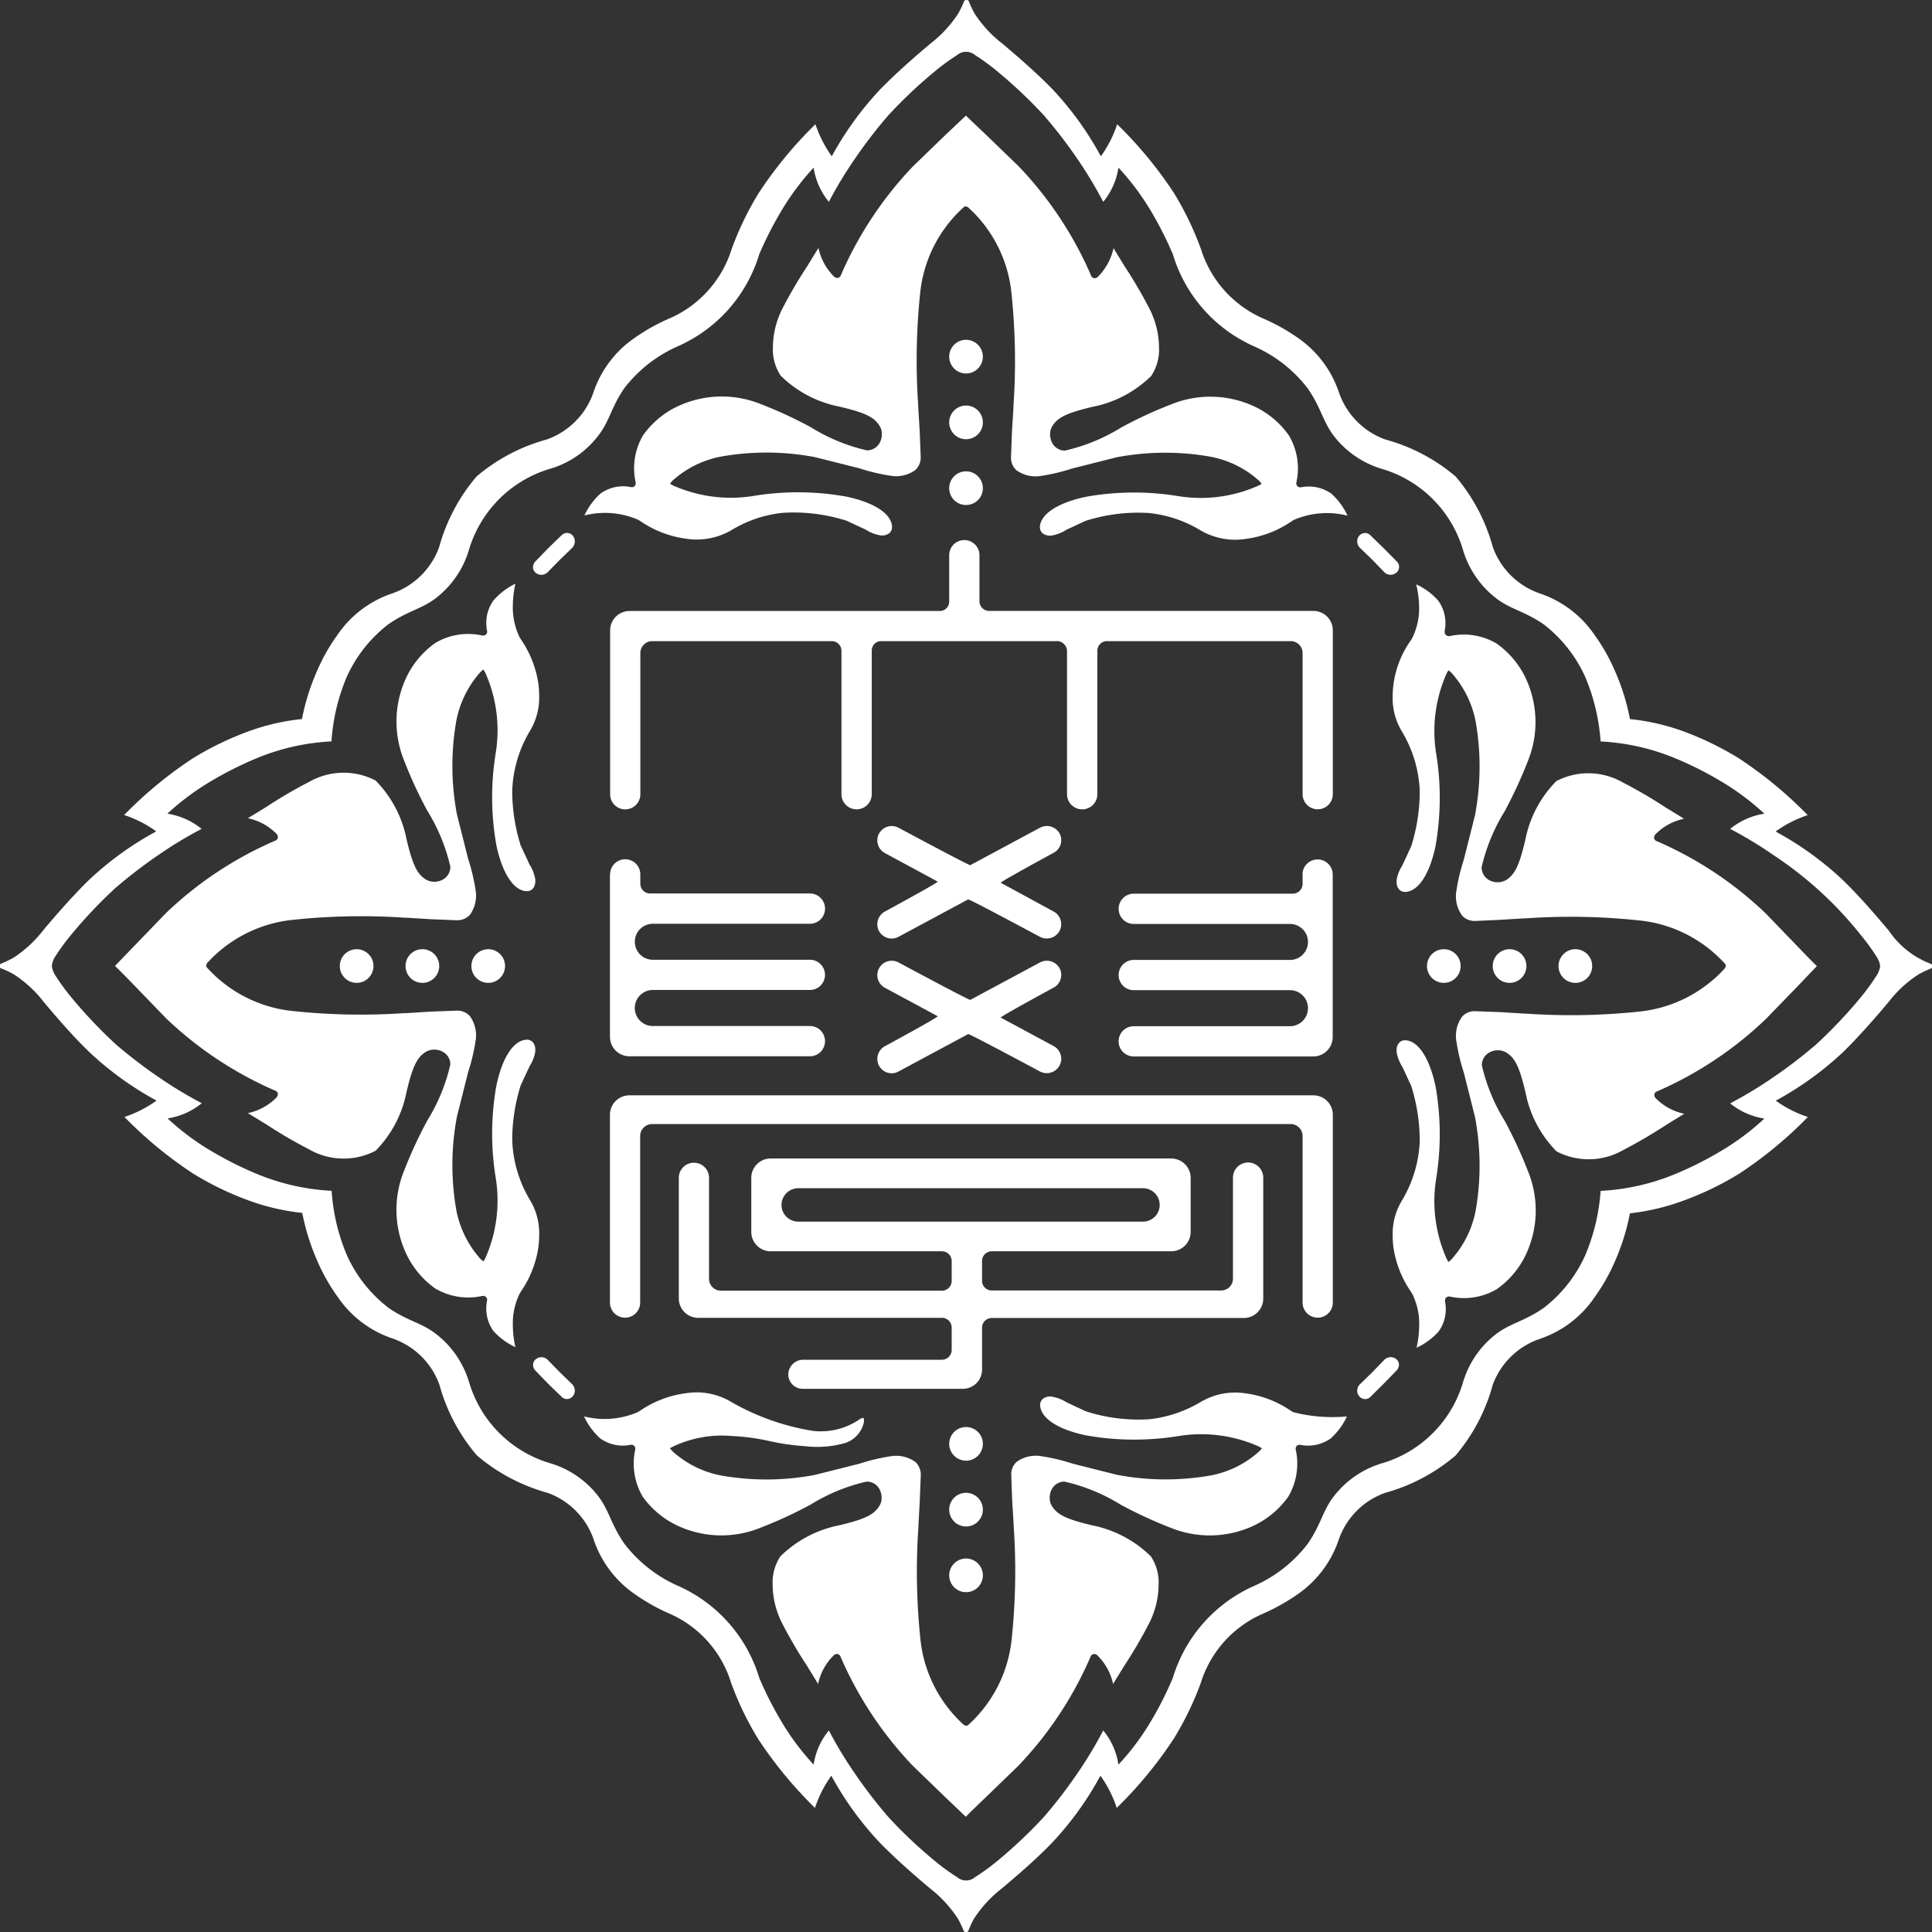 <svg id="グループ_2210" data-name="グループ 2210" xmlns="http://www.w3.org/2000/svg" width="51.658" height="51.659" viewBox="0 0 51.658 51.659">
  <rect x="0" y="0" width="51.658" height="51.659" fill="#333333" stroke="none"/>
  <path id="パス_3839" data-name="パス 3839" d="M52.9,77.679a.45.45,0,1,1,.45.451A.451.451,0,0,1,52.9,77.679Z" transform="translate(-27.52 -35.558)" fill="#fff"/>
  <path id="パス_3840" data-name="パス 3840" d="M52.9,72.43a.45.45,0,1,1,.45.449A.451.451,0,0,1,52.9,72.43Z" transform="translate(-27.52 -33.823)" fill="#fff"/>
  <path id="パス_3841" data-name="パス 3841" d="M52.9,75.055a.45.45,0,1,1,.45.45A.451.451,0,0,1,52.9,75.055Z" transform="translate(-27.52 -34.69)" fill="#fff"/>
  <path id="パス_3842" data-name="パス 3842" d="M77.679,53.8a.45.45,0,1,1,.451-.451A.449.449,0,0,1,77.679,53.8Z" transform="translate(-35.558 -27.52)" fill="#fff"/>
  <path id="パス_3843" data-name="パス 3843" d="M72.429,53.8a.45.45,0,1,1,.45-.451A.45.45,0,0,1,72.429,53.8Z" transform="translate(-33.824 -27.52)" fill="#fff"/>
  <path id="パス_3844" data-name="パス 3844" d="M75.054,53.8a.45.45,0,1,1,.45-.451A.45.45,0,0,1,75.054,53.8Z" transform="translate(-34.691 -27.52)" fill="#fff"/>
  <path id="パス_3845" data-name="パス 3845" d="M53.8,29.02a.45.45,0,1,1-.45-.451A.451.451,0,0,1,53.8,29.02Z" transform="translate(-27.52 -19.483)" fill="#fff"/>
  <path id="パス_3846" data-name="パス 3846" d="M53.8,34.27a.45.45,0,1,1-.45-.449A.45.45,0,0,1,53.8,34.27Z" transform="translate(-27.52 -21.218)" fill="#fff"/>
  <path id="パス_3847" data-name="パス 3847" d="M53.8,31.644a.45.45,0,1,1-.45-.45A.45.45,0,0,1,53.8,31.644Z" transform="translate(-27.52 -20.35)" fill="#fff"/>
  <path id="パス_3848" data-name="パス 3848" d="M29.018,52.9a.45.45,0,1,1-.45.449A.45.45,0,0,1,29.018,52.9Z" transform="translate(-19.482 -27.52)" fill="#fff"/>
  <path id="パス_3849" data-name="パス 3849" d="M34.271,52.9a.45.45,0,1,1-.449.449A.451.451,0,0,1,34.271,52.9Z" transform="translate(-21.218 -27.52)" fill="#fff"/>
  <path id="パス_3850" data-name="パス 3850" d="M31.645,52.9a.45.45,0,1,1-.451.449A.448.448,0,0,1,31.645,52.9Z" transform="translate(-20.35 -27.52)" fill="#fff"/>
  <path id="パス_3851" data-name="パス 3851" d="M15.05,40.9a2.726,2.726,0,0,1,.311.147,3.181,3.181,0,0,1,.8.733c.344.412.8.939,1.225,1.348a8.593,8.593,0,0,0,1.8,1.3,3.166,3.166,0,0,1-.858.437,10.894,10.894,0,0,0,1.847,1.521,8.139,8.139,0,0,0,1.493.719,5.98,5.98,0,0,0,1.414.326,6.011,6.011,0,0,0,.412,1.306,5.1,5.1,0,0,0,.544.952,2.875,2.875,0,0,0,1.46,1.1,2.037,2.037,0,0,1,1.252,1.238,4.907,4.907,0,0,0,1,1.887,4.938,4.938,0,0,0,1.886,1,2.028,2.028,0,0,1,1.239,1.253,2.88,2.88,0,0,0,1.1,1.458,5.282,5.282,0,0,0,.966.538A2.977,2.977,0,0,1,34.55,60a8.322,8.322,0,0,0,.72,1.494,11.148,11.148,0,0,0,1.521,1.846,3.183,3.183,0,0,1,.437-.861,8.628,8.628,0,0,0,1.305,1.8c.41.42.935.88,1.347,1.224a3.3,3.3,0,0,1,.734.8,2.683,2.683,0,0,1,.147.31c.015.035.033.05.068.05a.066.066,0,0,0,.068-.05,2.413,2.413,0,0,1,.145-.31,3.278,3.278,0,0,1,.733-.8c.412-.344.94-.8,1.348-1.224a8.554,8.554,0,0,0,1.3-1.8,3.125,3.125,0,0,1,.436.861,11.117,11.117,0,0,0,1.523-1.846A8.327,8.327,0,0,0,47.106,60a2.985,2.985,0,0,1,1.618-1.833,5.418,5.418,0,0,0,.97-.538,2.889,2.889,0,0,0,1.1-1.458,2.032,2.032,0,0,1,1.236-1.253,4.923,4.923,0,0,0,1.888-1,4.9,4.9,0,0,0,.994-1.887A2.037,2.037,0,0,1,56.169,50.8a2.879,2.879,0,0,0,1.458-1.1,5.175,5.175,0,0,0,.544-.952,5.965,5.965,0,0,0,.41-1.306A6.026,6.026,0,0,0,60,47.107a8.2,8.2,0,0,0,1.493-.719,10.986,10.986,0,0,0,1.846-1.521,3.2,3.2,0,0,1-.858-.437,8.661,8.661,0,0,0,1.8-1.3c.42-.409.879-.936,1.224-1.348a3.17,3.17,0,0,1,.8-.733,2.787,2.787,0,0,1,.31-.147.065.065,0,0,0,.05-.069c0-.033-.013-.052-.05-.066A2.37,2.37,0,0,1,65.5,39.88c-.346-.411-.8-.938-1.224-1.347a8.606,8.606,0,0,0-1.8-1.3,3.163,3.163,0,0,1,.858-.438,11.053,11.053,0,0,0-1.846-1.523A8.419,8.419,0,0,0,60,34.55a5.947,5.947,0,0,0-1.418-.323,5.949,5.949,0,0,0-.41-1.306,5.087,5.087,0,0,0-.544-.954,2.874,2.874,0,0,0-1.458-1.1,2.041,2.041,0,0,1-1.254-1.238,4.924,4.924,0,0,0-.994-1.888,4.893,4.893,0,0,0-1.888-.992A2.047,2.047,0,0,1,50.8,25.49a2.886,2.886,0,0,0-1.1-1.458,5.3,5.3,0,0,0-.97-.536,3,3,0,0,1-1.618-1.835,8.318,8.318,0,0,0-.718-1.493,11,11,0,0,0-1.523-1.846,3.151,3.151,0,0,1-.436.857,8.573,8.573,0,0,0-1.3-1.8c-.408-.42-.936-.879-1.348-1.225a3.2,3.2,0,0,1-.733-.8,2.5,2.5,0,0,1-.145-.31.072.072,0,0,0-.136,0,2.794,2.794,0,0,1-.147.31,3.228,3.228,0,0,1-.734.8c-.412.346-.938.806-1.347,1.225a8.648,8.648,0,0,0-1.305,1.8,3.211,3.211,0,0,1-.437-.857,11.029,11.029,0,0,0-1.521,1.846,8.313,8.313,0,0,0-.72,1.493A2.989,2.989,0,0,1,32.933,23.5a5.165,5.165,0,0,0-.966.536,2.878,2.878,0,0,0-1.1,1.458,2.043,2.043,0,0,1-1.239,1.254,4.908,4.908,0,0,0-1.886.992,4.934,4.934,0,0,0-1,1.888,2.042,2.042,0,0,1-1.252,1.238,2.87,2.87,0,0,0-1.46,1.1,5.015,5.015,0,0,0-.544.954,6,6,0,0,0-.412,1.306,5.9,5.9,0,0,0-1.414.323,8.359,8.359,0,0,0-1.493.72,10.96,10.96,0,0,0-1.847,1.523,3.129,3.129,0,0,1,.858.438,8.539,8.539,0,0,0-1.8,1.3c-.42.409-.881.936-1.225,1.347a3.255,3.255,0,0,1-.8.736,3.135,3.135,0,0,1-.311.147.064.064,0,0,0-.05.067A.065.065,0,0,0,15.05,40.9Zm1.418-.309a5.675,5.675,0,0,1,.417-.576,12.6,12.6,0,0,1,1.193-1.264,12.766,12.766,0,0,1,1.143-.88,10.851,10.851,0,0,1,1.169-.708,1.913,1.913,0,0,0-.914-.407,6.833,6.833,0,0,1,1.2-.889A9.634,9.634,0,0,1,21.8,35.3a6.018,6.018,0,0,1,2.063-.477,5.306,5.306,0,0,1,.41-1.728,3.688,3.688,0,0,1,1.116-1.407c.526-.361.88-.4,1.272-.7a2.55,2.55,0,0,0,.882-1.3,3.216,3.216,0,0,1,2.146-2.148,2.507,2.507,0,0,0,1.3-.882c.309-.39.341-.745.7-1.273a3.68,3.68,0,0,1,1.407-1.114A3.928,3.928,0,0,0,35.3,21.8a9.825,9.825,0,0,1,.566-1.118,6.9,6.9,0,0,1,.889-1.2,1.882,1.882,0,0,0,.407.915,11.121,11.121,0,0,1,.708-1.169,12.814,12.814,0,0,1,.88-1.142,12.576,12.576,0,0,1,1.264-1.193,5.736,5.736,0,0,1,.576-.419.374.374,0,0,1,.483,0,5.9,5.9,0,0,1,.576.419,12.79,12.79,0,0,1,1.264,1.193,12.814,12.814,0,0,1,.88,1.142,11.354,11.354,0,0,1,.706,1.169,1.875,1.875,0,0,0,.406-.915,6.774,6.774,0,0,1,.892,1.2,9.537,9.537,0,0,1,.563,1.118,3.935,3.935,0,0,0,2.2,2.473,3.669,3.669,0,0,1,1.408,1.114c.363.528.4.883.7,1.273a2.529,2.529,0,0,0,1.3.882,3.209,3.209,0,0,1,2.146,2.148,2.542,2.542,0,0,0,.882,1.3c.393.306.748.341,1.275.7a3.7,3.7,0,0,1,1.114,1.407,5.37,5.37,0,0,1,.412,1.728,6.006,6.006,0,0,1,2.061.477,9.29,9.29,0,0,1,1.118.565,6.841,6.841,0,0,1,1.2.889,1.912,1.912,0,0,0-.915.407,10.851,10.851,0,0,1,1.169.708,10.043,10.043,0,0,1,2.336,2.144,5.563,5.563,0,0,1,.417.576.59.59,0,0,1,.089.24.6.6,0,0,1-.089.244,6.058,6.058,0,0,1-.417.576,12.952,12.952,0,0,1-1.193,1.264,12.8,12.8,0,0,1-1.143.879,11.3,11.3,0,0,1-1.169.708,1.9,1.9,0,0,0,.915.406,6.681,6.681,0,0,1-1.2.891,9.288,9.288,0,0,1-1.118.565,6.021,6.021,0,0,1-2.061.478,5.341,5.341,0,0,1-.412,1.725,3.679,3.679,0,0,1-1.114,1.408c-.527.362-.882.4-1.275.7a2.538,2.538,0,0,0-.882,1.3,3.2,3.2,0,0,1-2.146,2.146,2.553,2.553,0,0,0-1.3.882c-.305.392-.34.747-.7,1.273a3.667,3.667,0,0,1-1.408,1.116,3.936,3.936,0,0,0-2.2,2.47,9.235,9.235,0,0,1-.563,1.121,6.665,6.665,0,0,1-.892,1.2,1.867,1.867,0,0,0-.406-.914,11.114,11.114,0,0,1-.706,1.168,12.819,12.819,0,0,1-.88,1.143,12.631,12.631,0,0,1-1.264,1.193,5.689,5.689,0,0,1-.576.417.368.368,0,0,1-.483,0,5.535,5.535,0,0,1-.576-.417,12.422,12.422,0,0,1-1.264-1.193,12.819,12.819,0,0,1-.88-1.143,10.891,10.891,0,0,1-.708-1.168,1.874,1.874,0,0,0-.407.914,6.788,6.788,0,0,1-.889-1.2A9.5,9.5,0,0,1,35.3,59.86a3.929,3.929,0,0,0-2.2-2.47,3.678,3.678,0,0,1-1.407-1.116c-.363-.526-.4-.881-.7-1.273a2.531,2.531,0,0,0-1.3-.882,3.209,3.209,0,0,1-2.146-2.146,2.546,2.546,0,0,0-.882-1.3c-.392-.308-.747-.341-1.272-.7a3.67,3.67,0,0,1-1.116-1.408,5.277,5.277,0,0,1-.41-1.725A6.032,6.032,0,0,1,21.8,46.36a9.631,9.631,0,0,1-1.119-.565,6.673,6.673,0,0,1-1.2-.891,1.9,1.9,0,0,0,.914-.406,11.3,11.3,0,0,1-1.169-.708,13,13,0,0,1-1.143-.879,13.055,13.055,0,0,1-1.193-1.264,6.191,6.191,0,0,1-.417-.576.631.631,0,0,1-.088-.244A.619.619,0,0,1,16.467,40.588Z" transform="translate(-15 -15)" fill="#fff"/>
  <path id="パス_3852" data-name="パス 3852" d="M48.025,20.092l-.9.87a9.915,9.915,0,0,0-1.931,2.909.119.119,0,0,1-.076.079.122.122,0,0,1-.107-.031,1.515,1.515,0,0,1-.42-.768c-.077.124-.3.488-.3.488a12.53,12.53,0,0,0-.67,1.145,2.317,2.317,0,0,0-.248,1.025,1.268,1.268,0,0,0,.209.758,3.073,3.073,0,0,0,1.569.826c.7.165.944.285,1.085.534a.387.387,0,0,1,.05.2.5.5,0,0,1-.058.236.389.389,0,0,1-.341.2,4.9,4.9,0,0,1-1.5-.619,11.585,11.585,0,0,0-1.331-.615,2.774,2.774,0,0,0-2.1,0,2.371,2.371,0,0,0-1.055.832,1.74,1.74,0,0,0-.2,1.248.106.106,0,0,1-.136.133,1.044,1.044,0,0,0-.8.174,1.821,1.821,0,0,0-.432.588,2.231,2.231,0,0,1,1.44.116l.054.033a2.806,2.806,0,0,0,1.219.471,1.838,1.838,0,0,0,1.217-.227,3.27,3.27,0,0,1,1.381-.464,4.647,4.647,0,0,1,1.695.21l.513.238a1.034,1.034,0,0,0,.386.153.321.321,0,0,0,.255-.063.22.22,0,0,0,.065-.173c-.021-.345-.482-.645-1.232-.8a7.3,7.3,0,0,0-2.482-.015A3.8,3.8,0,0,1,40.7,29.5l-.08-.046.059-.072a2.677,2.677,0,0,1,1.323-.656,6.953,6.953,0,0,1,2.492.017l1.192.3a5.123,5.123,0,0,0,.844.2.877.877,0,0,0,.653-.156.459.459,0,0,0,.142-.345s-.027-.69-.027-.69l-.039-.642v-.043a17.314,17.314,0,0,1,.05-2.994,3.578,3.578,0,0,1,1.171-2.317l.035-.02.068.02a3.572,3.572,0,0,1,1.17,2.317,17.357,17.357,0,0,1,.052,3v.04l-.04.639-.025.689a.448.448,0,0,0,.141.35.871.871,0,0,0,.651.156,5.144,5.144,0,0,0,.847-.2l1.189-.3a6.957,6.957,0,0,1,2.492-.017,2.672,2.672,0,0,1,1.323.656l.061.072-.08.044a3.774,3.774,0,0,1-2.137.287,7.3,7.3,0,0,0-2.482.015c-.749.157-1.209.457-1.233.8a.214.214,0,0,0,.068.172.315.315,0,0,0,.252.063,1.032,1.032,0,0,0,.388-.153l.512-.238a4.641,4.641,0,0,1,1.694-.21,3.312,3.312,0,0,1,1.381.464,1.841,1.841,0,0,0,1.218.227,2.806,2.806,0,0,0,1.219-.471l.052-.033a2.236,2.236,0,0,1,1.442-.116,1.848,1.848,0,0,0-.432-.588,1.047,1.047,0,0,0-.8-.173.121.121,0,0,1-.107-.024.117.117,0,0,1-.028-.11,1.73,1.73,0,0,0-.2-1.248,2.356,2.356,0,0,0-1.051-.832,2.78,2.78,0,0,0-2.1,0,11.539,11.539,0,0,0-1.332.616,4.909,4.909,0,0,1-1.506.619.388.388,0,0,1-.339-.2.487.487,0,0,1-.058-.236.413.413,0,0,1,.048-.2c.144-.248.388-.368,1.085-.534a3.07,3.07,0,0,0,1.57-.826,1.263,1.263,0,0,0,.209-.758,2.316,2.316,0,0,0-.247-1.023,12.629,12.629,0,0,0-.67-1.147s-.223-.363-.3-.487a1.553,1.553,0,0,1-.421.768.125.125,0,0,1-.108.031.118.118,0,0,1-.077-.082,9.881,9.881,0,0,0-1.929-2.906l-.9-.87s-.5-.471-.51-.487Z" transform="translate(-22.707 -16.521)" fill="#fff"/>
  <path id="パス_3853" data-name="パス 3853" d="M29.713,38.761a1.021,1.021,0,0,0-.192.608,1.272,1.272,0,0,0,.017.193.118.118,0,0,1,.006.034.1.1,0,0,1-.028.072.124.124,0,0,1-.11.03,1.727,1.727,0,0,0-1.248.2,2.389,2.389,0,0,0-.832,1.051,2.77,2.77,0,0,0,0,2.1,11.627,11.627,0,0,0,.617,1.334,4.92,4.92,0,0,1,.617,1.5.389.389,0,0,1-.2.342.474.474,0,0,1-.438.009c-.247-.145-.368-.389-.534-1.087a3.071,3.071,0,0,0-.827-1.57,1.856,1.856,0,0,0-1.779.037,12.44,12.44,0,0,0-1.147.671s-.362.224-.49.3a1.507,1.507,0,0,1,.768.419.127.127,0,0,1,.035.082.148.148,0,0,1,0,.025.122.122,0,0,1-.081.078,9.872,9.872,0,0,0-2.907,1.928l-.869.9-.5.519c.014,0,.5.5.5.5l.869.9a9.928,9.928,0,0,0,2.91,1.93.118.118,0,0,1,.078.077.14.14,0,0,1,0,.024.125.125,0,0,1-.035.082,1.5,1.5,0,0,1-.768.421c.127.076.492.3.492.3a12.667,12.667,0,0,0,1.142.667,1.851,1.851,0,0,0,1.781.039,3.069,3.069,0,0,0,.827-1.569c.166-.7.287-.942.534-1.085a.462.462,0,0,1,.438.009.38.38,0,0,1,.2.339,4.9,4.9,0,0,1-.617,1.5,11.821,11.821,0,0,0-.617,1.335,2.766,2.766,0,0,0,0,2.1,2.386,2.386,0,0,0,.832,1.055,1.743,1.743,0,0,0,1.248.2.121.121,0,0,1,.11.028.1.1,0,0,1,.028.074.174.174,0,0,1-.006.037,1.231,1.231,0,0,0-.017.191,1.03,1.03,0,0,0,.192.607,1.848,1.848,0,0,0,.587.431,2.69,2.69,0,0,1-.068-.567,1.813,1.813,0,0,1,.185-.873l.034-.053a2.82,2.82,0,0,0,.469-1.217q.016-.166.016-.307a1.711,1.711,0,0,0-.243-.912,3.35,3.35,0,0,1-.463-1.381c-.009-.093-.015-.19-.015-.291a4.932,4.932,0,0,1,.226-1.4l.239-.511a1.045,1.045,0,0,0,.151-.388.416.416,0,0,0,0-.055.287.287,0,0,0-.067-.2.21.21,0,0,0-.173-.066c-.344.021-.645.481-.8,1.231a7.32,7.32,0,0,0-.014,2.482,3.8,3.8,0,0,1-.285,2.136l-.047.08-.071-.059a2.711,2.711,0,0,1-.656-1.325,6.96,6.96,0,0,1,.019-2.49l.3-1.193a5.1,5.1,0,0,0,.2-.845.872.872,0,0,0-.157-.651.446.446,0,0,0-.345-.143l-.69.025-.642.04-.048,0a17.273,17.273,0,0,1-2.989-.053,3.578,3.578,0,0,1-2.318-1.17l-.02-.035.02-.069a3.586,3.586,0,0,1,2.318-1.168,17.181,17.181,0,0,1,2.992-.054h.045l.639.039.689.028a.459.459,0,0,0,.349-.141.88.88,0,0,0,.157-.653,5.117,5.117,0,0,0-.2-.845l-.3-1.19a6.979,6.979,0,0,1-.019-2.494,2.715,2.715,0,0,1,.656-1.323l.071-.059.047.08a3.787,3.787,0,0,1,.285,2.134,7.335,7.335,0,0,0,.014,2.484c.158.75.459,1.209.8,1.229a.217.217,0,0,0,.173-.064.3.3,0,0,0,.067-.2.335.335,0,0,0,0-.054,1.038,1.038,0,0,0-.151-.39l-.239-.514a4.89,4.89,0,0,1-.226-1.4c0-.1.007-.2.015-.289a3.355,3.355,0,0,1,.463-1.381,1.714,1.714,0,0,0,.243-.915c0-.093-.005-.192-.016-.3a2.832,2.832,0,0,0-.469-1.22l-.034-.052a1.823,1.823,0,0,1-.185-.875,2.712,2.712,0,0,1,.068-.567A1.851,1.851,0,0,0,29.713,38.761Z" transform="translate(-16.518 -22.707)" fill="#fff"/>
  <path id="パス_3854" data-name="パス 3854" d="M71.315,38.9a1.787,1.787,0,0,1-.187.873l-.031.051a2.613,2.613,0,0,0-.489,1.526,1.709,1.709,0,0,0,.245.911,3.352,3.352,0,0,1,.464,1.382,2.494,2.494,0,0,1,.015.289,4.909,4.909,0,0,1-.227,1.4l-.238.514a1.1,1.1,0,0,0-.153.387c0,.019,0,.038,0,.057a.285.285,0,0,0,.068.2.214.214,0,0,0,.173.065c.343-.02.644-.479.8-1.231a7.379,7.379,0,0,0,.014-2.483,3.785,3.785,0,0,1,.285-2.134l.046-.08.07.059a2.7,2.7,0,0,1,.659,1.323,6.979,6.979,0,0,1-.019,2.494l-.3,1.19a5.317,5.317,0,0,0-.2.845.88.88,0,0,0,.157.653.456.456,0,0,0,.346.141L73.5,47.3l.64-.039h.044a17.165,17.165,0,0,1,2.991.054A3.577,3.577,0,0,1,79.5,48.483l.02.035-.02.069a3.581,3.581,0,0,1-2.318,1.17,17.319,17.319,0,0,1-2.993.053l-.042,0-.645-.04-.686-.025a.447.447,0,0,0-.349.143.872.872,0,0,0-.157.651,5.3,5.3,0,0,0,.2.845l.3,1.19a6.975,6.975,0,0,1,.019,2.493,2.7,2.7,0,0,1-.659,1.325l-.07.059-.046-.08a3.789,3.789,0,0,1-.285-2.136,7.372,7.372,0,0,0-.014-2.482c-.159-.749-.459-1.211-.8-1.231a.21.21,0,0,0-.173.066.278.278,0,0,0-.068.2c0,.017,0,.035,0,.055a1.1,1.1,0,0,0,.153.388l.238.511a4.951,4.951,0,0,1,.227,1.4,2.458,2.458,0,0,1-.015.288,3.368,3.368,0,0,1-.464,1.383,1.711,1.711,0,0,0-.245.912,2.841,2.841,0,0,0,.017.307A2.8,2.8,0,0,0,71.1,57.25l.032.053a1.79,1.79,0,0,1,.185.873,2.737,2.737,0,0,1-.07.567,1.8,1.8,0,0,0,.587-.431,1.019,1.019,0,0,0,.194-.607.938.938,0,0,0-.019-.192.192.192,0,0,1,0-.036.1.1,0,0,1,.028-.074.121.121,0,0,1,.11-.027,1.728,1.728,0,0,0,1.246-.2,2.358,2.358,0,0,0,.833-1.053,2.76,2.76,0,0,0,0-2.1,12.007,12.007,0,0,0-.615-1.335,4.924,4.924,0,0,1-.619-1.5.384.384,0,0,1,.2-.339.462.462,0,0,1,.438-.009c.247.143.368.387.532,1.085a3.063,3.063,0,0,0,.83,1.569,1.854,1.854,0,0,0,1.781-.037,13.038,13.038,0,0,0,1.145-.67l.487-.3a1.5,1.5,0,0,1-.767-.419.134.134,0,0,1-.033-.082.1.1,0,0,1,0-.025.117.117,0,0,1,.08-.076,9.92,9.92,0,0,0,2.9-1.93l.873-.9.494-.518c-.015,0-.494-.5-.494-.5l-.873-.905a9.88,9.88,0,0,0-2.908-1.931.111.111,0,0,1-.078-.076.1.1,0,0,1,0-.025.127.127,0,0,1,.033-.082,1.5,1.5,0,0,1,.767-.419c-.124-.078-.489-.3-.489-.3a12.737,12.737,0,0,0-1.143-.668,1.855,1.855,0,0,0-1.781-.04,3.065,3.065,0,0,0-.83,1.57c-.165.7-.285.942-.532,1.087a.474.474,0,0,1-.438-.009.393.393,0,0,1-.2-.342,4.948,4.948,0,0,1,.619-1.5,12.335,12.335,0,0,0,.615-1.332,2.768,2.768,0,0,0,0-2.1,2.378,2.378,0,0,0-.833-1.051,1.721,1.721,0,0,0-1.246-.2.128.128,0,0,1-.111-.03A.1.1,0,0,1,72,39.6a.176.176,0,0,1,0-.036.922.922,0,0,0,.019-.191,1.012,1.012,0,0,0-.194-.608,1.746,1.746,0,0,0-.587-.433A2.763,2.763,0,0,1,71.315,38.9Z" transform="translate(-33.371 -22.707)" fill="#fff"/>
  <path id="パス_3855" data-name="パス 3855" d="M54.813,70.856h0a3.385,3.385,0,0,1-1.381.463,4.6,4.6,0,0,1-1.694-.213l-.512-.239a1.059,1.059,0,0,0-.388-.151.308.308,0,0,0-.252.062.217.217,0,0,0-.068.173c.023.345.483.645,1.233.8a7.386,7.386,0,0,0,2.482.015,3.786,3.786,0,0,1,2.137.283l.08.047-.061.07a2.667,2.667,0,0,1-1.323.658,6.941,6.941,0,0,1-2.492-.019l-1.192-.3a5.193,5.193,0,0,0-.844-.2.877.877,0,0,0-.651.156.447.447,0,0,0-.141.346c0,.005.025.693.025.693l.04.64v.04a17.357,17.357,0,0,1-.052,3,3.579,3.579,0,0,1-1.17,2.319l-.037.018-.066-.018a3.585,3.585,0,0,1-1.171-2.319,17.339,17.339,0,0,1-.05-3v-.039L47.3,73.5l.027-.686a.466.466,0,0,0-.142-.351.884.884,0,0,0-.653-.156,5.193,5.193,0,0,0-.844.2l-1.192.3a6.937,6.937,0,0,1-2.492.019,2.667,2.667,0,0,1-1.323-.658l-.063-.074.088-.046a3.048,3.048,0,0,1,1.581-.28,5.5,5.5,0,0,1,.988.134,6.41,6.41,0,0,0,.978.139,2.721,2.721,0,0,0,1.057-.088.751.751,0,0,0,.492-.536c.015-.105,0-.123-.007-.129s-.039-.018-.142.058a1.845,1.845,0,0,1-1.2.286,6.437,6.437,0,0,1-2.2-.779,1.8,1.8,0,0,0-1.217-.228,2.806,2.806,0,0,0-1.219.469l-.054.033a2.235,2.235,0,0,1-1.44.116,1.823,1.823,0,0,0,.432.587,1.037,1.037,0,0,0,.8.175.124.124,0,0,1,.108.022.123.123,0,0,1,.027.11,1.749,1.749,0,0,0,.2,1.249,2.389,2.389,0,0,0,1.055.832,2.771,2.771,0,0,0,2.1,0,11.724,11.724,0,0,0,1.335-.616,4.9,4.9,0,0,1,1.5-.616.381.381,0,0,1,.341.2.484.484,0,0,1,.058.234.375.375,0,0,1-.05.2c-.141.247-.386.369-1.085.535a3.1,3.1,0,0,0-1.569.828,1.259,1.259,0,0,0-.209.757,2.314,2.314,0,0,0,.248,1.023,12.309,12.309,0,0,0,.668,1.144s.224.366.3.49a1.49,1.49,0,0,1,.419-.766.119.119,0,0,1,.108-.033.118.118,0,0,1,.077.08,9.929,9.929,0,0,0,1.929,2.908l.9.87.519.494c0-.015.5-.494.5-.494l.9-.87a9.878,9.878,0,0,0,1.929-2.91.114.114,0,0,1,.078-.077.111.111,0,0,1,.107.033,1.508,1.508,0,0,1,.421.766c.074-.124.3-.489.3-.489a12.366,12.366,0,0,0,.669-1.146,2.306,2.306,0,0,0,.248-1.023,1.252,1.252,0,0,0-.209-.757,3.1,3.1,0,0,0-1.57-.828c-.7-.166-.942-.288-1.085-.535a.4.4,0,0,1-.048-.2.475.475,0,0,1,.058-.233.377.377,0,0,1,.339-.2,4.9,4.9,0,0,1,1.5.616,11.92,11.92,0,0,0,1.332.616,2.781,2.781,0,0,0,2.1,0,2.374,2.374,0,0,0,1.051-.832,1.737,1.737,0,0,0,.2-1.249.118.118,0,0,1,.028-.11.121.121,0,0,1,.107-.022,1.042,1.042,0,0,0,.8-.175,1.816,1.816,0,0,0,.432-.587,4.243,4.243,0,0,1-1.442-.116l-.052-.033a2.806,2.806,0,0,0-1.219-.469A1.81,1.81,0,0,0,54.813,70.856Z" transform="translate(-22.707 -33.371)" fill="#fff"/>
  <path id="パス_3856" data-name="パス 3856" d="M69.246,36.355a.225.225,0,0,0-.055.147.251.251,0,0,0,.067.171l.336.325.324.335a.239.239,0,0,0,.319.011.2.2,0,0,0,.013-.3L69.9,36.69l-.36-.35A.2.2,0,0,0,69.246,36.355Z" transform="translate(-32.902 -22.031)" fill="#fff"/>
  <path id="パス_3857" data-name="パス 3857" d="M37.048,36.343c-.005,0-.36.347-.36.347l-.35.361a.237.237,0,0,0-.056.144.19.19,0,0,0,.072.15.237.237,0,0,0,.317-.011L37,37l.336-.327A.252.252,0,0,0,37.4,36.5a.223.223,0,0,0-.056-.149A.2.2,0,0,0,37.048,36.343Z" transform="translate(-22.031 -22.031)" fill="#fff"/>
  <path id="パス_3858" data-name="パス 3858" d="M69.918,69.259l-.324.336-.336.326a.242.242,0,0,0-.067.167.219.219,0,0,0,.055.148.2.2,0,0,0,.3.015L69.9,69.9l.352-.362a.229.229,0,0,0,.055-.146.2.2,0,0,0-.071-.149A.242.242,0,0,0,69.918,69.259Z" transform="translate(-32.902 -32.903)" fill="#fff"/>
  <path id="パス_3859" data-name="パス 3859" d="M36.356,69.247a.189.189,0,0,0-.072.149.236.236,0,0,0,.057.148l.348.36.362.35a.2.2,0,0,0,.294-.017.221.221,0,0,0,.055-.148.257.257,0,0,0-.066-.17L37,69.595l-.328-.336A.237.237,0,0,0,36.356,69.247Z" transform="translate(-22.031 -32.903)" fill="#fff"/>
  <path id="パス_3860" data-name="パス 3860" d="M39.354,49.721v4.337a.52.52,0,0,0,.518.522H44.7a.4.4,0,1,0,0-.809H40.5a.482.482,0,0,1,0-.964h4.2a.4.4,0,1,0,0-.808H40.5a.481.481,0,0,1,0-.962h4.2a.4.4,0,1,0,0-.81l-4.273,0a.261.261,0,0,1-.261-.263v-.248a.4.4,0,1,0-.808,0Z" transform="translate(-23.045 -26.337)" fill="#fff"/>
  <path id="パス_3861" data-name="パス 3861" d="M64.584,49.721v.248a.262.262,0,0,1-.261.263l-4.253,0a.4.4,0,1,0,0,.81h4.177a.481.481,0,1,1,0,.962H60.069a.4.4,0,1,0,0,.808h4.177a.482.482,0,0,1,0,.964H60.069a.4.4,0,1,0,0,.809h4.8a.52.52,0,0,0,.52-.522V49.721a.4.4,0,1,0-.808,0Z" transform="translate(-29.755 -26.337)" fill="#fff"/>
  <path id="パス_3862" data-name="パス 3862" d="M39.872,58.735a.52.52,0,0,0-.518.519v5.022a.4.4,0,0,0,.808,0V59.821a.319.319,0,0,1,.317-.317H57.557a.319.319,0,0,1,.317.317v4.455a.4.4,0,0,0,.808,0V59.254a.52.52,0,0,0-.52-.519Z" transform="translate(-23.045 -29.448)" fill="#fff"/>
  <path id="パス_3863" data-name="パス 3863" d="M44.56,61.258a.518.518,0,0,0-.518.519v1.442a.518.518,0,0,0,.518.52h4.584A.26.26,0,0,1,49.4,64v.532a.26.26,0,0,1-.257.26H43.23a.318.318,0,0,1-.318-.317v-2.7a.4.4,0,1,0-.808,0V65a.518.518,0,0,0,.519.518h6.52a.26.26,0,0,1,.257.26v.6a.261.261,0,0,1-.257.261H45.437a.4.4,0,0,0-.406.394.387.387,0,0,0,.406.383H49.69a.512.512,0,0,0,.522-.509V65.783a.259.259,0,0,1,.258-.26h6.739A.52.52,0,0,0,57.731,65V61.77a.405.405,0,0,0-.81,0v2.7a.316.316,0,0,1-.316.317H50.47a.259.259,0,0,1-.258-.26V64a.259.259,0,0,1,.258-.261h4.8a.519.519,0,0,0,.52-.52V61.777a.52.52,0,0,0-.52-.519ZM44.85,62.5a.448.448,0,0,1,.446-.447h9.24a.447.447,0,0,1,0,.893H45.3A.447.447,0,0,1,44.85,62.5Z" transform="translate(-23.954 -30.282)" fill="#fff"/>
  <path id="パス_3864" data-name="パス 3864" d="M48.425,36.969V38.2a.252.252,0,0,1-.248.261h-8.3a.519.519,0,0,0-.518.519v4.381a.4.4,0,0,0,.808,0V39.582a.318.318,0,0,1,.319-.315h4.8a.259.259,0,0,1,.258.259v3.833a.4.4,0,0,0,.81,0V39.526a.255.255,0,0,1,.221-.259h4.7a.271.271,0,0,1,.3.259v3.833a.405.405,0,0,0,.811,0V39.526a.257.257,0,0,1,.257-.259h4.914a.317.317,0,0,1,.317.315v3.777a.4.4,0,0,0,.808,0V38.978a.519.519,0,0,0-.52-.519H49.493a.26.26,0,0,1-.259-.261V36.969a.4.4,0,0,0-.809,0Z" transform="translate(-23.045 -22.124)" fill="#fff"/>
  <path id="パス_3865" data-name="パス 3865" d="M54.377,53.408l-1.862,1c-.047,0-1.356-.7-1.917-1a.38.38,0,0,0-.291-.031h0a.384.384,0,0,0-.073.708l1.412.761c0,.035-1.412.8-1.412.8a.387.387,0,0,0-.158.523.392.392,0,0,0,.231.186.377.377,0,0,0,.291-.033l1.862-1c.048,0,1.357.7,1.917,1a.391.391,0,0,0,.525-.158.385.385,0,0,0-.159-.522l-1.414-.761c0-.035,1.414-.8,1.414-.8a.374.374,0,0,0,.188-.229.379.379,0,0,0-.029-.292A.39.39,0,0,0,54.377,53.408Z" transform="translate(-26.572 -27.673)" fill="#fff"/>
  <path id="パス_3866" data-name="パス 3866" d="M54.377,48.03l-1.862,1c-.047,0-1.356-.7-1.917-1A.383.383,0,0,0,50.306,48h0a.389.389,0,0,0-.231.187.384.384,0,0,0,.158.52l1.412.763c0,.033-1.412.8-1.412.8a.386.386,0,0,0-.158.522.4.4,0,0,0,.231.185.38.38,0,0,0,.291-.032l1.862-1c.048,0,1.357.7,1.917,1a.39.39,0,0,0,.525-.155.383.383,0,0,0,.029-.293.376.376,0,0,0-.187-.228L53.329,49.5c0-.033,1.414-.8,1.414-.8a.376.376,0,0,0,.188-.227.382.382,0,0,0-.029-.293A.39.39,0,0,0,54.377,48.03Z" transform="translate(-26.572 -25.897)" fill="#fff"/>
</svg>
